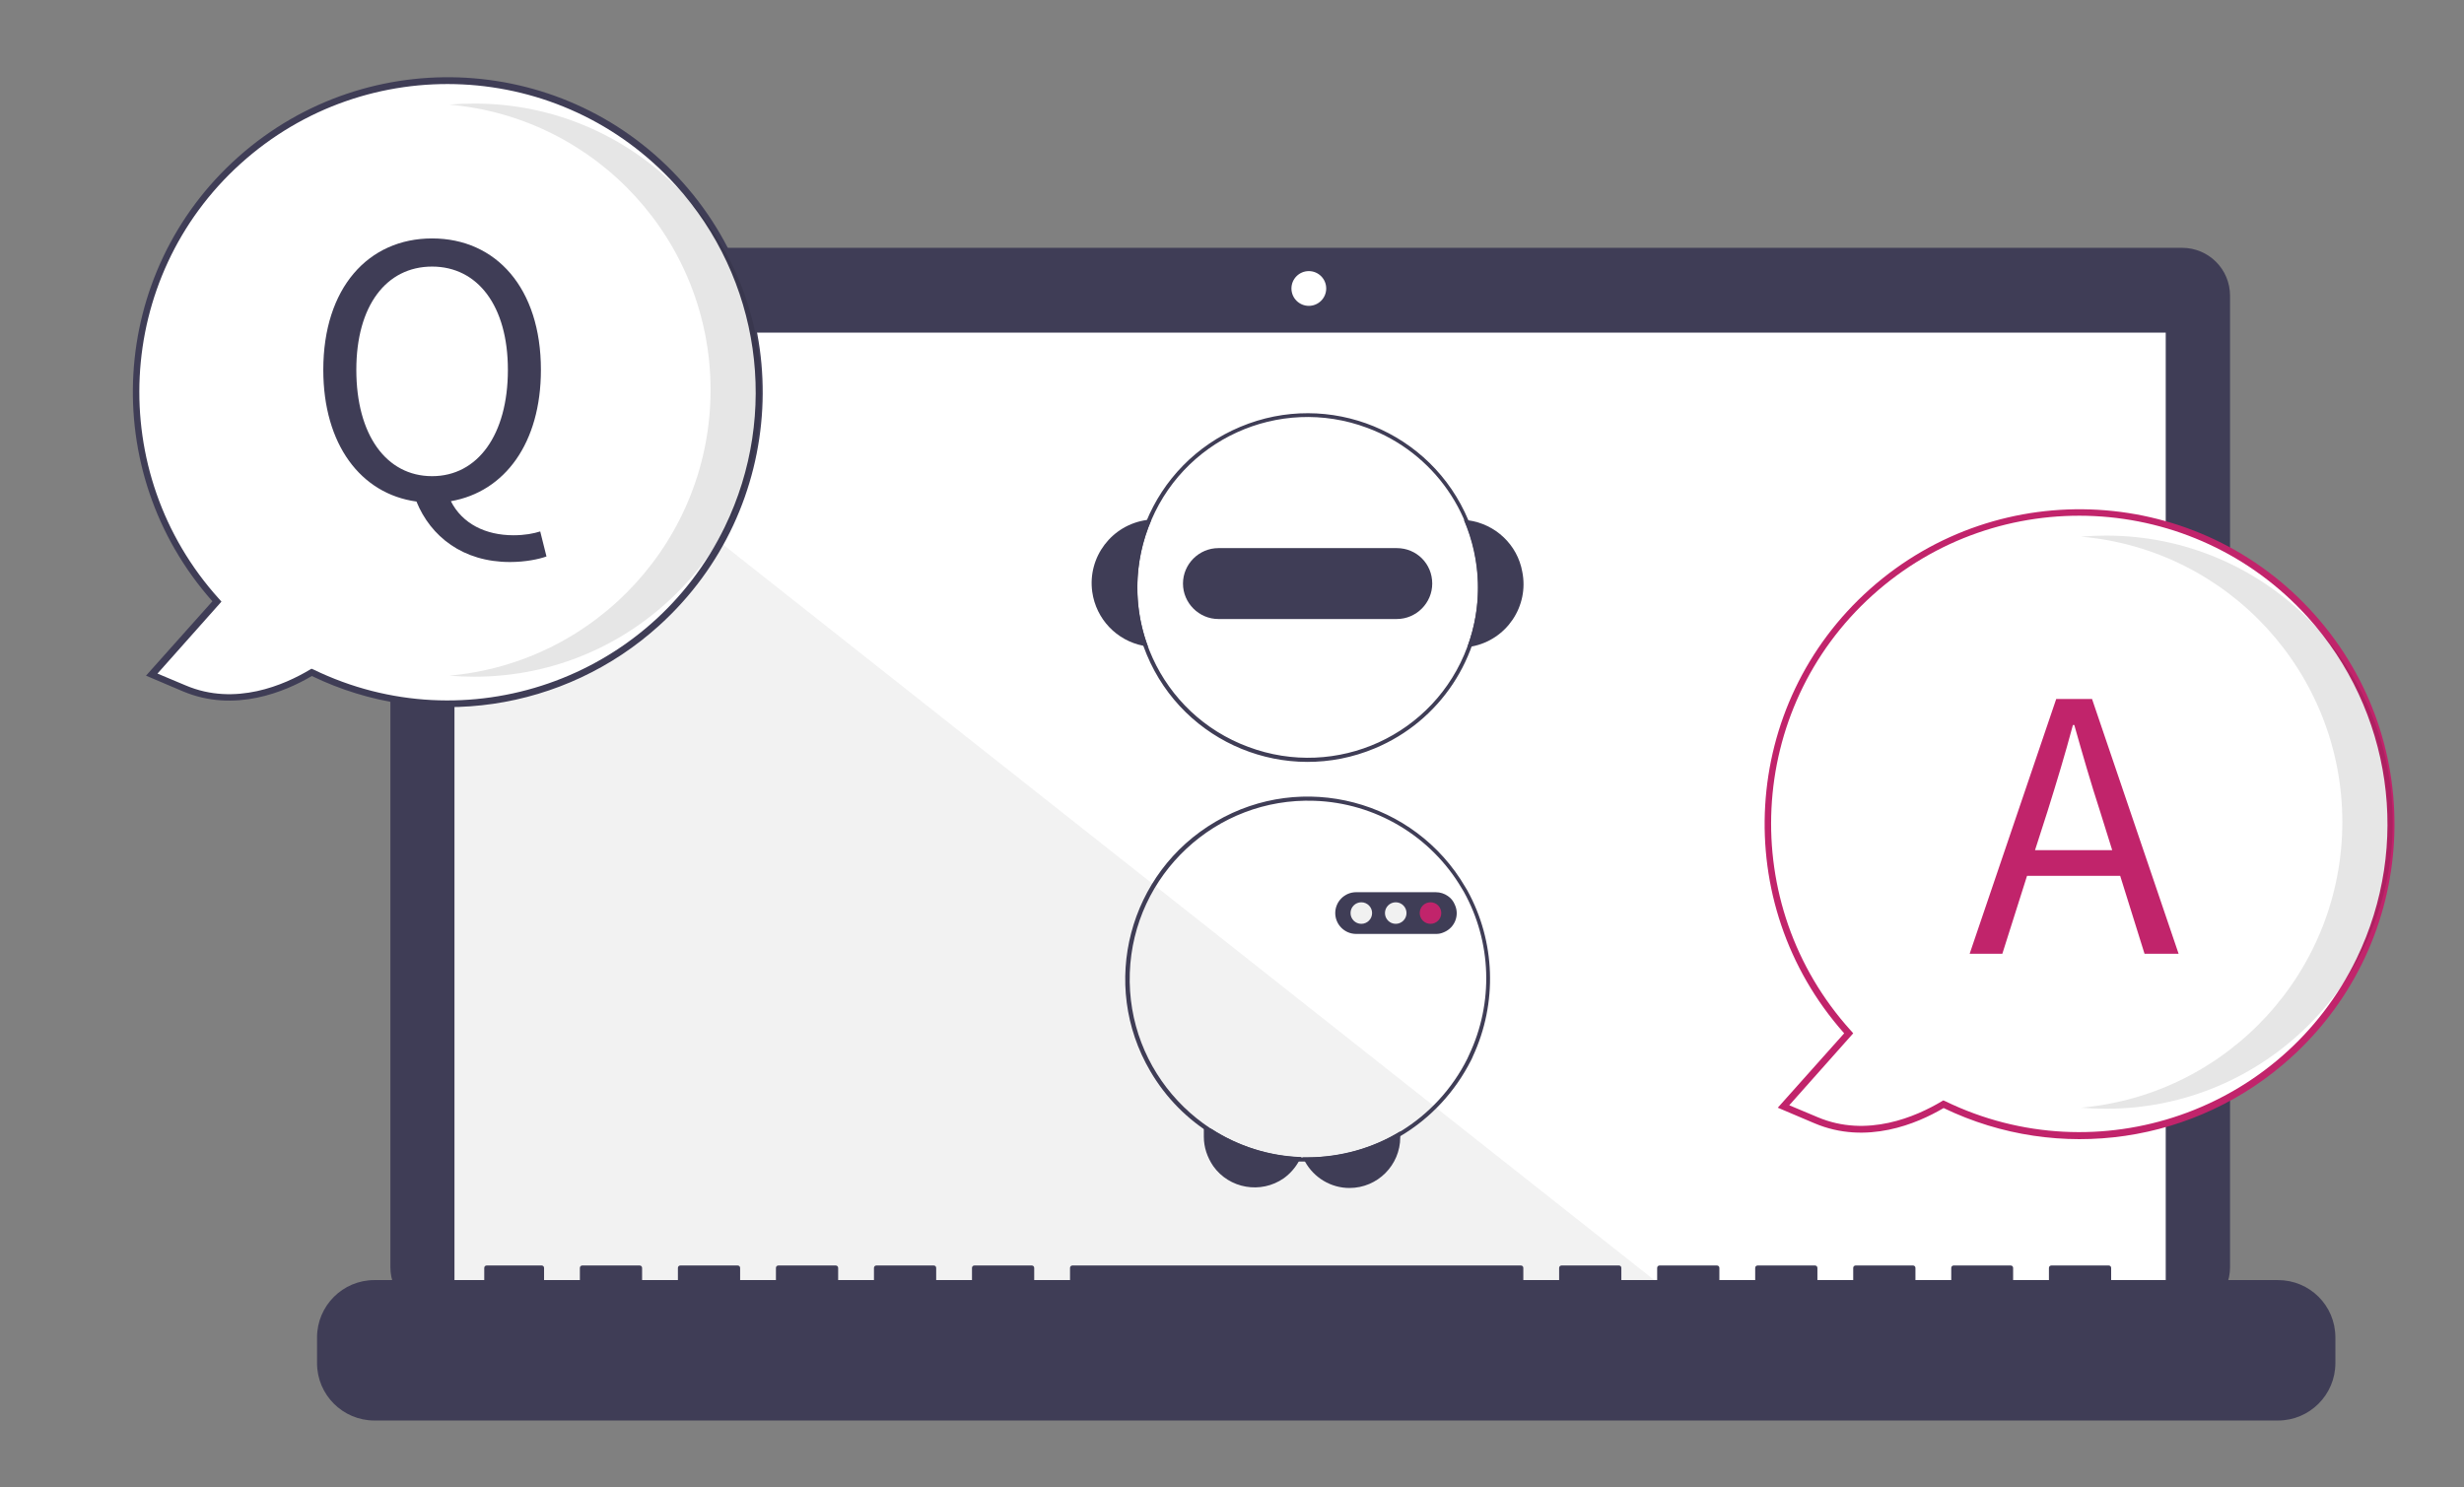 <?xml version="1.0" encoding="utf-8"?>
<!-- Generator: Adobe Illustrator 28.1.0, SVG Export Plug-In . SVG Version: 6.00 Build 0)  -->
<svg version="1.1" id="レイヤー_1" xmlns="http://www.w3.org/2000/svg" xmlns:xlink="http://www.w3.org/1999/xlink" x="0px"
	 y="0px" viewBox="0 0 708.8 427.9" style="enable-background:new 0 0 708.8 427.9;" xml:space="preserve">
<rect x="0" y="0" width="708.8" height="427.9" fill="#808080" stroke="none"/>
<style type="text/css">
	.st0{fill:#3F3D56;}
	.st1{fill:#FFFFFF;}
	.st2{fill:#F2F2F2;}
	.st3{fill:#F1F1F1;}
	.st4{fill:#C1246B;}
	.st5{opacity:0.1;enable-background:new    ;}
</style>
<path class="st0" d="M627.7,71.3H126.1c-7.6,0-13.8,6.2-13.8,13.8v279.5c0,7.6,6.2,13.8,13.8,13.8h501.6c7.6,0,13.8-6.2,13.8-13.8
	V85.1C641.5,77.4,635.3,71.3,627.7,71.3L627.7,71.3L627.7,71.3z"/>
<rect x="130.8" y="95.7" class="st1" width="492.2" height="277.6"/>
<circle class="st1" cx="376.5" cy="83" r="5"/>
<polygon class="st2" points="482.2,373.3 130.8,373.3 130.8,95.7 "/>
<path class="st0" d="M655.3,368.3h-48v-3.5c0-0.4-0.3-0.7-0.7-0.7c0,0,0,0,0,0h-16.5c-0.4,0-0.7,0.3-0.7,0.7l0,0v3.5h-10.3v-3.5
	c0-0.4-0.3-0.7-0.7-0.7h0H562c-0.4,0-0.7,0.3-0.7,0.7v0l0,0v3.5H551v-3.5c0-0.4-0.3-0.7-0.7-0.7h0h-16.5c-0.4,0-0.7,0.3-0.7,0.7v0
	l0,0v3.5h-10.3v-3.5c0-0.4-0.3-0.7-0.7-0.7h0h-16.5c-0.4,0-0.7,0.3-0.7,0.7c0,0,0,0,0,0v3.5h-10.3v-3.5c0-0.4-0.3-0.7-0.7-0.7h0
	h-16.5c-0.4,0-0.7,0.3-0.7,0.7v0l0,0v3.5h-10.3v-3.5c0-0.4-0.3-0.7-0.7-0.7h0h-16.5c-0.4,0-0.7,0.3-0.7,0.7v0l0,0v3.5h-10.3v-3.5
	c0-0.4-0.3-0.7-0.7-0.7h0h-129c-0.4,0-0.7,0.3-0.7,0.7v0l0,0v3.5h-10.3v-3.5c0-0.4-0.3-0.7-0.7-0.7h0h-16.5c-0.4,0-0.7,0.3-0.7,0.7
	v0l0,0v3.5h-10.3v-3.5c0-0.4-0.3-0.7-0.7-0.7c0,0,0,0,0,0h-16.5c-0.4,0-0.7,0.3-0.7,0.7v0l0,0v3.5h-10.3v-3.5c0-0.4-0.3-0.7-0.7-0.7
	h0h-16.5c-0.4,0-0.7,0.3-0.7,0.7v0l0,0v3.5h-10.3v-3.5c0-0.4-0.3-0.7-0.7-0.7h0h-16.5c-0.4,0-0.7,0.3-0.7,0.7v0l0,0v3.5h-10.3v-3.5
	c0-0.4-0.3-0.7-0.7-0.7h0h-16.5c-0.4,0-0.7,0.3-0.7,0.7v3.5h-10.3v-3.5c0-0.4-0.3-0.7-0.7-0.7l0,0H140c-0.4,0-0.7,0.3-0.7,0.7l0,0
	l0,0v3.5h-31.6c-9.1,0-16.5,7.4-16.5,16.5v7.4c0,9.1,7.4,16.5,16.5,16.5h547.6c9.1,0,16.5-7.4,16.5-16.5v-7.4
	C671.8,375.6,664.4,368.3,655.3,368.3L655.3,368.3z"/>
<path class="st0" d="M374.3,332.9c-0.2,0.4-0.3,0.8-0.6,1.1c-1.1,2-2.6,3.7-4.4,5c-6.6,4.6-15.7,3-20.3-3.5
	c-1.7-2.5-2.7-5.4-2.7-8.4v-2.4h2C356.2,329.8,365.1,332.6,374.3,332.9z"/>
<path class="st0" d="M402.8,325.5v1.7c0,8-6.5,14.6-14.6,14.6c-5.3,0-10.2-2.9-12.8-7.6c-0.2-0.4-0.4-0.8-0.6-1.2c0.4,0,0.8,0,1.3,0
	C385.6,332.9,394.8,330.4,402.8,325.5z"/>
<path class="st0" d="M422.4,149.7c-0.4-0.1-0.9-0.1-1.3-0.1c5,11.6,5.4,24.7,1,36.6c0.4-0.1,0.9-0.1,1.3-0.2
	c10-1.9,16.5-11.6,14.5-21.5C436.5,156.7,430.2,150.8,422.4,149.7L422.4,149.7z"/>
<path class="st0" d="M331.2,149.5c-0.4,0-0.9,0.1-1.3,0.1c-10.1,1.4-17.1,10.7-15.7,20.7c1.1,7.8,7,14,14.7,15.5
	c0.4,0.1,0.9,0.2,1.3,0.2C325.8,174.3,326.2,161.1,331.2,149.5L331.2,149.5z"/>
<path class="st0" d="M422.4,149.7c-10.7-25.6-40.1-37.6-65.6-26.9c-25.6,10.7-37.6,40.1-26.9,65.6c10.7,25.6,40.1,37.6,65.6,26.9
	c18.7-7.8,30.8-26.1,30.8-46.3C426.3,162.4,425,155.8,422.4,149.7z M422.1,186.1c-9.4,25.4-37.6,38.3-63,28.8
	c-25.4-9.4-38.3-37.6-28.8-63c9.4-25.4,37.6-38.3,63-28.8c19.2,7.1,31.9,25.4,31.9,45.9C425.2,174.9,424.1,180.7,422.1,186.1z"/>
<path class="st0" d="M401.8,157.7h-51.3c-5.6,0-10.2,4.6-10.2,10.2c0,5.6,4.6,10.2,10.2,10.2h51.3c5.6,0,10.2-4.6,10.2-10.2
	C412,162.2,407.5,157.7,401.8,157.7z"/>
<path class="st0" d="M422.1,256.2c-0.2-0.3-0.4-0.7-0.6-1c0,0,0,0,0,0c-14.6-25-46.8-33.5-71.8-18.8c-25,14.6-33.5,46.8-18.8,71.8
	c9,15.4,25.1,25.1,42.9,26c0.6,0,1.1,0,1.7,0c0.2,0,0.5,0,0.7,0c9.4,0,18.6-2.5,26.6-7.3c8.8-5.2,15.8-12.8,20.4-21.9c0,0,0,0,0,0
	c0.2-0.3,0.3-0.7,0.5-1.1C430.8,288.6,430.2,270.9,422.1,256.2L422.1,256.2z M422.6,303.5c-0.2,0.4-0.3,0.7-0.5,1.1
	c-4.3,8.6-11,15.9-19.2,20.9c-8,4.9-17.2,7.5-26.6,7.5c-0.4,0-0.8,0-1.3,0c-0.2,0-0.4,0-0.5,0c-28.3-1-50.5-24.8-49.5-53.1
	c1-28.3,24.8-50.5,53.1-49.5c17.5,0.6,33.5,10.1,42.4,25.2c0,0,0,0,0,0c0.2,0.3,0.4,0.7,0.6,1C429.1,271,429.7,288.5,422.6,303.5
	L422.6,303.5z"/>
<path class="st0" d="M416.5,257.8c-1-0.7-2.2-1.1-3.5-1.1h-22.9c-3.3,0-6,2.7-6,6s2.7,6,6,6c0,0,0,0,0,0H413c0.4,0,0.8,0,1.2-0.1
	c0.4-0.1,0.8-0.2,1.2-0.4c3.1-1.3,4.5-4.9,3.1-7.9C418.1,259.3,417.4,258.4,416.5,257.8L416.5,257.8z"/>
<circle class="st3" cx="391.6" cy="262.7" r="3.1"/>
<circle class="st3" cx="401.5" cy="262.7" r="3.1"/>
<circle class="st4" cx="411.5" cy="262.7" r="3.1"/>
<g>
	<path class="st1" d="M559,317.7c-8,4.8-22.1,10.7-36.6,4.6l-9.4-4l18.8-21c-33.2-36.7-30.5-93.3,6.2-126.6s93.3-30.5,126.6,6.2
		s30.5,93.3-6.2,126.6C631.3,328,591.9,333.7,559,317.7L559,317.7z"/>
	<path class="st4" d="M559.1,318.8c-7.6,4.5-22.2,10.7-37.1,4.4l-10.6-4.5l19.1-21.4c-33.2-37.4-29.9-94.7,7.5-127.9
		s94.7-29.9,127.9,7.5c33,37.1,30,93.9-6.8,127.3l0,0C631.8,329,592.3,334.8,559.1,318.8L559.1,318.8z M663.8,177.5
		c-32.9-36.3-88.9-39-125.2-6.2s-39,88.9-6.2,125.2c0,0,0,0,0.1,0.1l0.6,0.7l-18.4,20.7l8.1,3.4c14.3,6.1,28.5-0.2,35.7-4.5l0.5-0.3
		l0.5,0.2c44,21.4,97,3,118.4-41C693.7,243.2,688.1,204.4,663.8,177.5L663.8,177.5z"/>
	<path class="st5" d="M673.8,236.5c0-42.7-32.6-78.4-75.2-82.1c2.4-0.2,4.8-0.3,7.3-0.3c45.5,0,82.4,36.9,82.4,82.5
		c0,45.5-36.9,82.4-82.4,82.4c-2.5,0-4.9-0.1-7.3-0.3C641.2,314.9,673.8,279.2,673.8,236.5z"/>
	<g>
		<path class="st4" d="M609.9,252h-26.8l-7.1,22.4h-9.4l24.9-73.3h10.3l24.9,73.3h-9.8L609.9,252z M607.6,244.6l-3.5-11.2
			c-2.7-8.3-5-16.3-7.4-24.8h-0.4c-2.3,8.6-4.7,16.5-7.3,24.8l-3.6,11.2H607.6z"/>
	</g>
</g>
<g>
	<path class="st1" d="M89.6,193.4c-8,4.8-22.1,10.7-36.6,4.6l-9.4-4l18.8-21c-33.2-36.7-30.5-93.3,6.2-126.6s93.3-30.5,126.6,6.2
		s30.5,93.3-6.2,126.6C161.9,203.7,122.5,209.4,89.6,193.4L89.6,193.4z"/>
	<path class="st0" d="M89.7,194.5c-7.6,4.5-22.2,10.7-37.1,4.4L42,194.4L61.1,173c-33.2-37.4-29.9-94.7,7.5-127.9
		s94.7-29.9,127.9,7.5c33,37.1,30,93.9-6.8,127.3l0,0C162.4,204.7,122.8,210.5,89.7,194.5L89.7,194.5z M194.4,53.3
		c-32.9-36.3-88.9-39-125.2-6.2s-39,88.9-6.2,125.2c0,0,0,0,0.1,0.1l0.6,0.7l-18.4,20.7l8.1,3.4c14.3,6.1,28.5-0.2,35.7-4.5l0.5-0.3
		l0.5,0.2c44,21.4,97,3,118.4-41C224.3,119,218.7,80.1,194.4,53.3L194.4,53.3z"/>
	<path class="st5" d="M204.4,112.2c0-42.7-32.6-78.4-75.2-82.1c2.4-0.2,4.8-0.3,7.3-0.3c45.5,0,82.4,36.9,82.4,82.5
		c0,45.5-36.9,82.4-82.4,82.4c-2.5,0-4.9-0.1-7.3-0.3C171.8,190.6,204.4,154.9,204.4,112.2z"/>
	<g>
		<path class="st0" d="M157.2,160.1c-2.2,0.8-6.1,1.6-10.5,1.6c-13.5,0-22.8-7.3-26.9-17.4c-16-2.2-26.8-16.4-26.8-37.9
			c0-23.5,12.9-37.8,31.3-37.8c18.4,0,31.3,14.3,31.3,37.8c0,21.1-10.4,35.1-25.9,37.8c3.3,6.5,10,9.8,18,9.8c3.3,0,5.8-0.5,7.7-1.1
			L157.2,160.1z M124.3,137c13.1,0,21.8-11.9,21.8-30.6c0-18.4-8.7-29.7-21.8-29.7c-13.2,0-21.8,11.3-21.8,29.7
			C102.5,125.1,111.1,137,124.3,137z"/>
	</g>
</g>
</svg>
